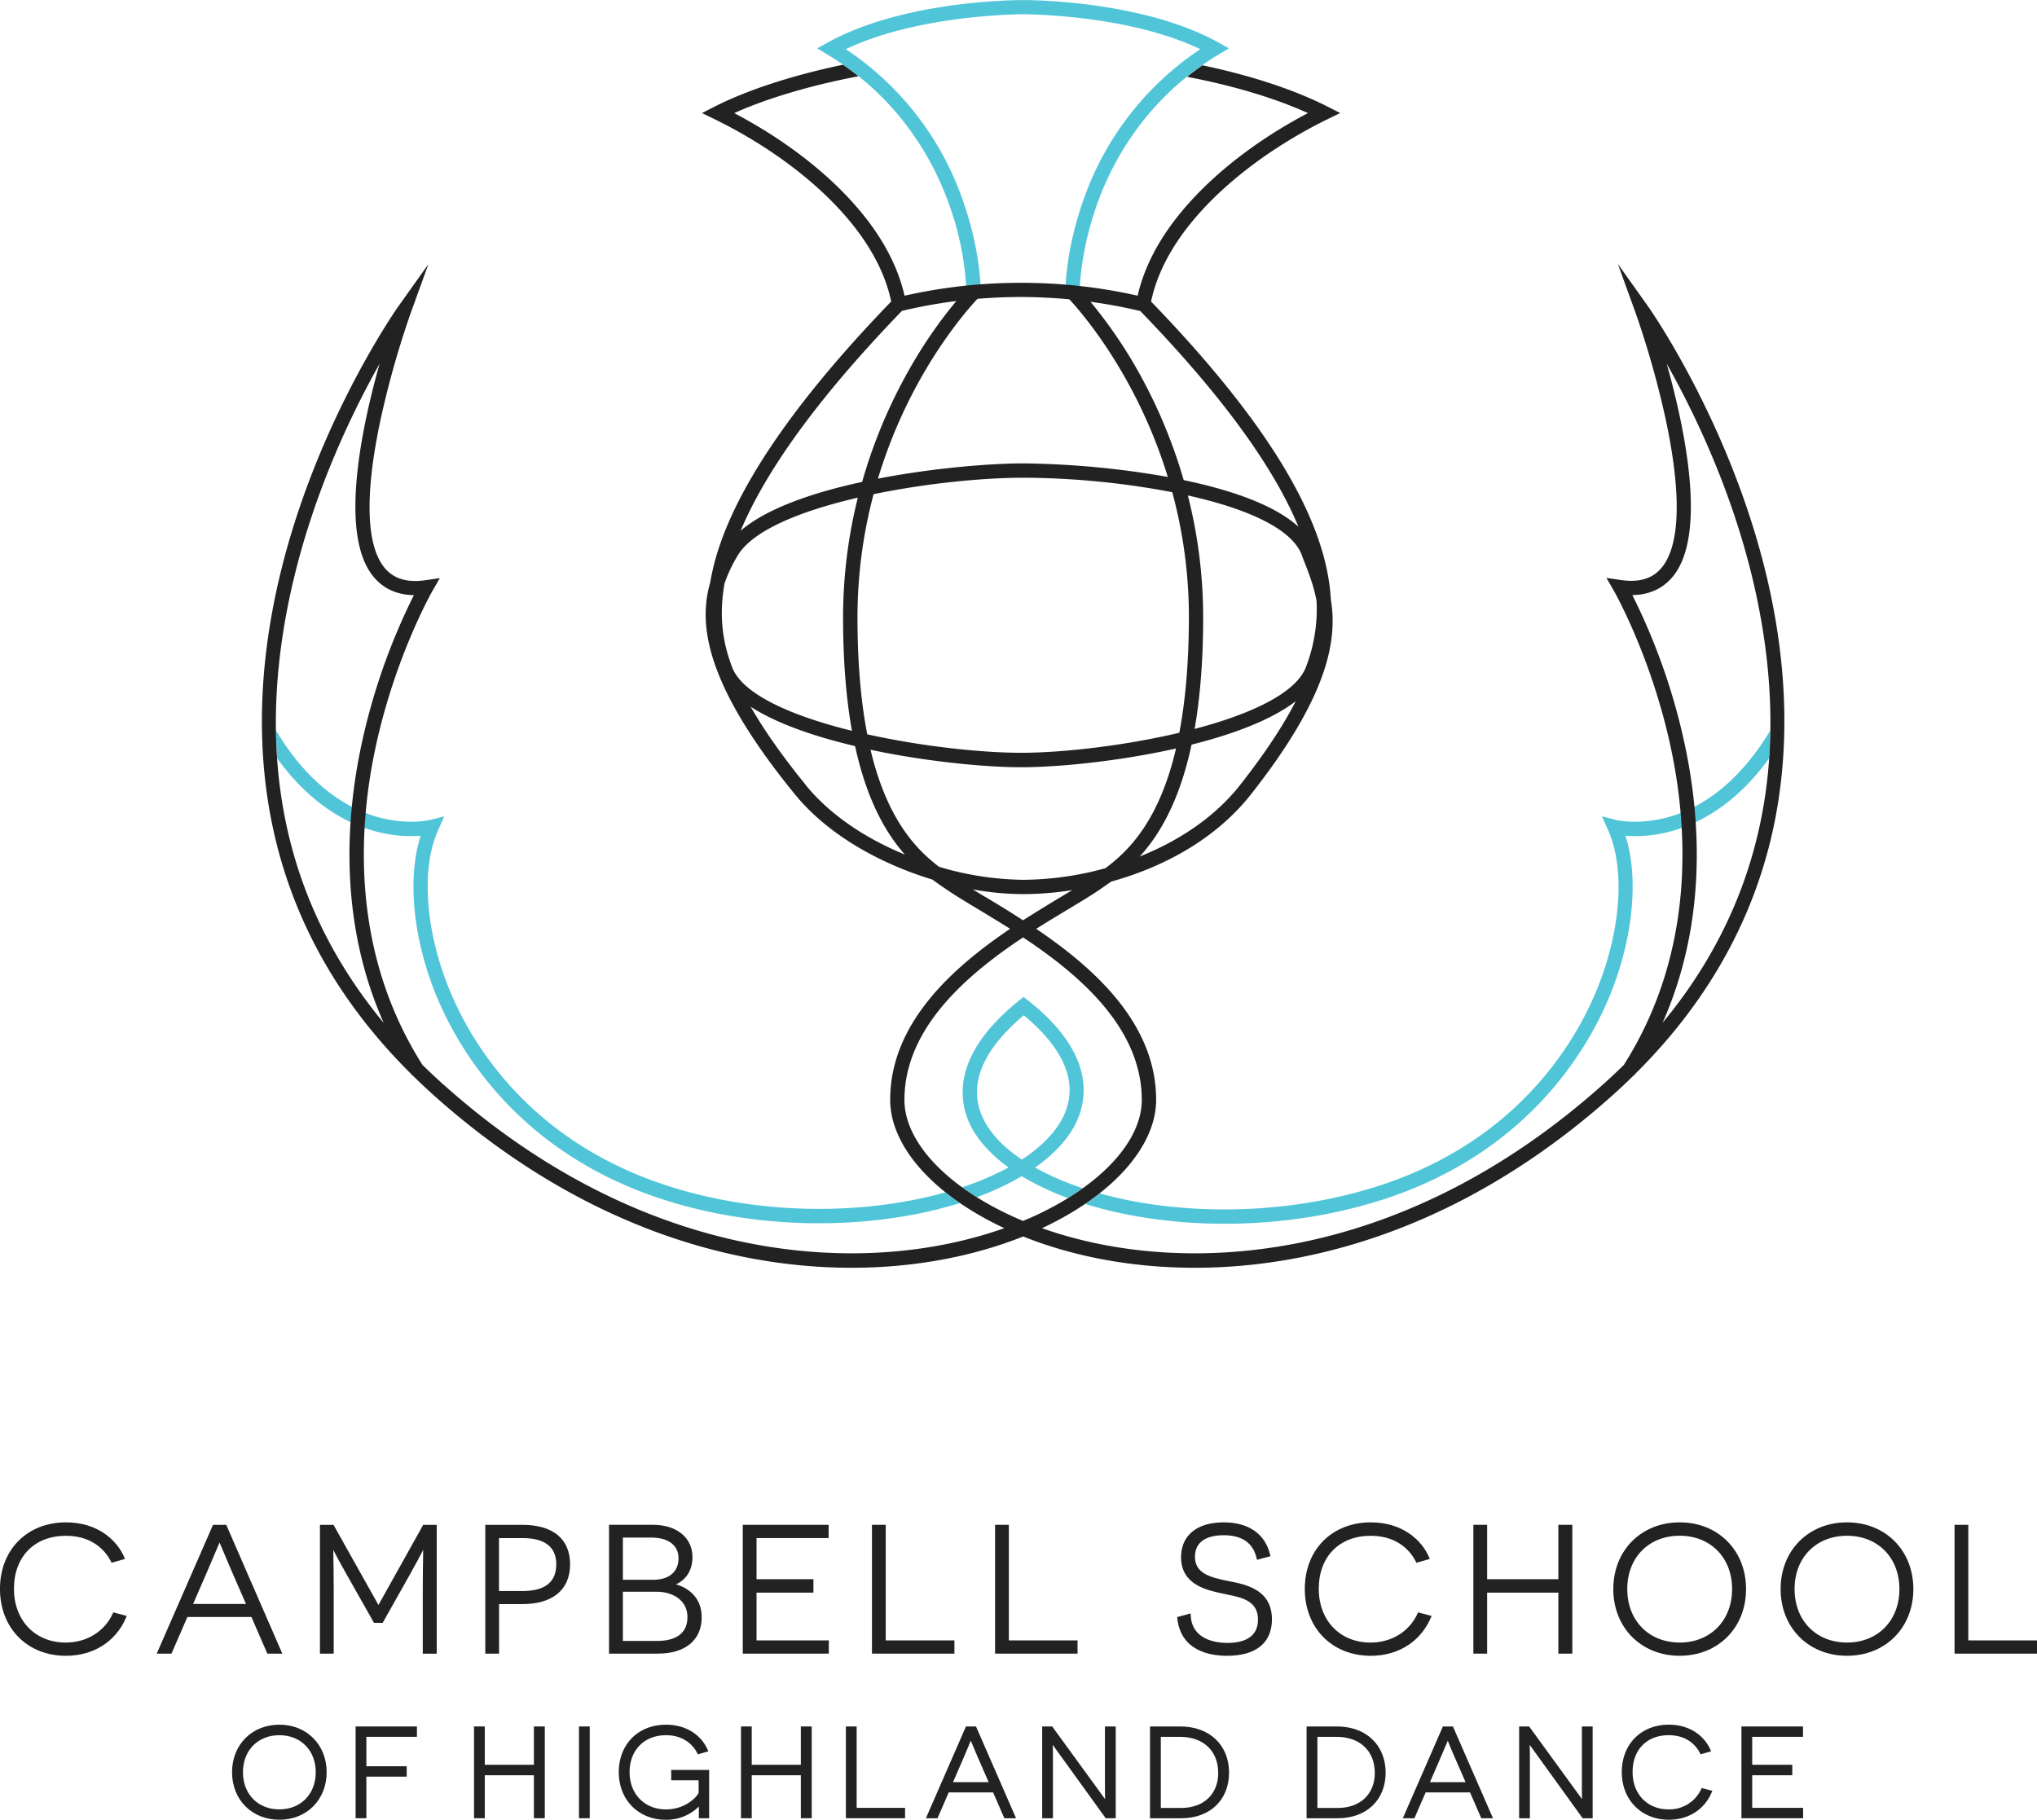 <?xml version="1.0" encoding="UTF-8"?>
<svg xmlns="http://www.w3.org/2000/svg" viewBox="0 0 966.05 863.14">
  <defs>
    <style>.cls-1{fill:#222;}.cls-2{fill:#50c5d8;}</style>
  </defs>
  <path class="cls-1" d="M-1215.9,789.62l-.3.64c-4,8.57-12.38,13.69-22.31,13.69-14.43,0-24.52-10.47-24.52-25.46,0-15.3,9.69-25.19,24.69-25.19,13.73,0,19.47,8.51,21.3,12.17l.31.63,6.36-1.82-.39-.89c-3.46-8-12.53-16.46-27.59-16.46-18.43,0-31.31,13-31.31,31.56s12.87,31.74,31.31,31.74c13,0,23.59-6.73,28.44-18l.39-.9Z" transform="translate(1269.65 -24.85)"></path>
  <path class="cls-1" d="M-1162.12,748.63l-.22-.51h-6.29l-26.7,61.09h7l7.55-17.39h30.37l7.55,17.39h7.11Zm9.13,37h-25.07l6.7-15.44c1-2.43,2.42-5.67,3.64-8.54l2.19-5.14,1.79,4.22c1.31,3.11,2.89,6.84,4.05,9.55Z" transform="translate(1269.65 -24.85)"></path>
  <path class="cls-1" d="M-1068.95,748.12l-21.22,38-21.31-38h-6.44v61.09h6.53v-31c0-5.07-.11-12.7-.2-18.18,1.27,2.48,3.43,6.57,6.92,12.66l12.38,21.9h4.13l12.46-22.15c3.34-5.93,5.49-10,6.75-12.45-.09,5.48-.2,13.14-.2,18.23v31h6.62V748.12Z" transform="translate(1269.65 -24.85)"></path>
  <path class="cls-1" d="M-1021.85,748.12h-17.65v61.09h6.53V785.7h11.12c14.34,0,22.57-6.87,22.57-18.84S-1007.3,748.12-1021.85,748.12Zm16,18.83c0,8.33-5.37,12.56-16,12.56H-1033V754.4h11.2C-1011.19,754.4-1005.82,758.62-1005.82,767Z" transform="translate(1269.65 -24.85)"></path>
  <path class="cls-1" d="M-949.06,776.33c4.13-1.85,7.82-6,7.82-12.94,0-9.14-7.47-15.28-18.58-15.28h-21v61.09h23.16c13,0,20.79-6.44,20.79-17.22C-936.83,782.33-943.62,777.87-949.06,776.33Zm-25.19-2.17v-20h13.58c8,0,12.81,3.68,12.81,9.84,0,6.38-4.5,10.18-12,10.18Zm30.63,17.73c0,9.82-8.88,11.28-14.17,11.28h-16.46V779.85H-958C-951,779.85-943.62,783.62-943.62,791.89Z" transform="translate(1269.65 -24.85)"></path>
  <polygon class="cls-1" points="358.79 778.07 358.79 755.42 385.77 755.42 385.77 749.05 358.79 749.05 358.79 729.54 392.98 729.54 392.98 723.26 352.26 723.26 352.26 784.35 393.07 784.35 393.07 778.07 358.79 778.07"></polygon>
  <polygon class="cls-1" points="420.06 778.07 420.06 723.26 413.53 723.26 413.53 784.35 452.64 784.35 452.64 778.07 420.06 778.07"></polygon>
  <polygon class="cls-1" points="478.45 778.07 478.45 723.26 471.92 723.26 471.92 784.35 511.03 784.35 511.03 778.07 478.45 778.07"></polygon>
  <path class="cls-1" d="M-687.16,774.77c-8.94-1.79-15.78-3.77-15.78-11.55,0-6.57,4.82-10.18,13.58-10.18s13.95,3.63,15.63,10.8l.2.85,6.4-1.71-.2-.81c-2.39-9.83-10.22-15.24-22-15.24-12.65,0-20.2,6.18-20.2,16.54,0,12.94,12,15.55,19.16,17.12.89.2,1.82.39,2.78.59,6.82,1.38,14.55,3,14.55,11.83,0,9.18-7.89,11.11-14.51,11.11-5,0-16.78-1.26-17.39-12.94l-.06-1.05-6.38,1.74.08.72c1.73,15.35,15.52,17.64,23.58,17.64,13.73,0,21.29-6.15,21.29-17.31C-666.46,778.72-678.92,776.34-687.16,774.77Z" transform="translate(1269.65 -24.85)"></path>
  <path class="cls-1" d="M-597.09,789.62l-.3.64c-4,8.57-12.38,13.69-22.31,13.69-14.44,0-24.52-10.47-24.52-25.46,0-15.3,9.69-25.19,24.69-25.19,13.73,0,19.47,8.51,21.3,12.17l.31.63,6.36-1.82-.39-.89c-3.46-8-12.53-16.46-27.59-16.46-18.43,0-31.31,13-31.31,31.56s12.88,31.74,31.31,31.74c13,0,23.58-6.73,28.44-18l.39-.9Z" transform="translate(1269.65 -24.85)"></path>
  <polygon class="cls-1" points="739.05 723.26 739.05 749.05 705.28 749.05 705.28 723.26 698.75 723.26 698.75 784.35 705.28 784.35 705.28 755.42 739.05 755.42 739.05 784.35 745.67 784.35 745.67 723.26 739.05 723.26"></polygon>
  <path class="cls-1" d="M-473.06,746.93c-18.24,0-31.48,13.31-31.48,31.64s13.24,31.65,31.48,31.65,31.48-13.31,31.48-31.65S-454.82,746.93-473.06,746.93Zm0,57c-14.64,0-24.86-10.43-24.86-25.37s10.22-25.28,24.86-25.28,24.86,10.4,24.86,25.28S-458.42,803.95-473.06,803.95Z" transform="translate(1269.65 -24.85)"></path>
  <path class="cls-1" d="M-393.71,746.93c-18.24,0-31.48,13.31-31.48,31.64s13.24,31.65,31.48,31.65,31.47-13.31,31.47-31.65S-375.47,746.93-393.71,746.93Zm24.86,31.64c0,14.94-10.22,25.37-24.86,25.37s-24.86-10.43-24.86-25.37,10.22-25.28,24.86-25.28S-368.85,763.69-368.85,778.57Z" transform="translate(1269.65 -24.85)"></path>
  <polygon class="cls-1" points="933.47 778.07 933.47 723.26 926.94 723.26 926.94 784.35 966.05 784.35 966.05 778.07 933.47 778.07"></polygon>
  <path class="cls-1" d="M-1137.17,842.9c-13,0-22.43,9.48-22.43,22.55s9.43,22.54,22.43,22.54,22.43-9.48,22.43-22.54S-1124.18,842.9-1137.17,842.9Zm17.26,22.55c0,10.37-7.1,17.62-17.26,17.62s-17.26-7.24-17.26-17.62,7.1-17.56,17.26-17.56S-1119.91,855.11-1119.91,865.45Z" transform="translate(1269.65 -24.85)"></path>
  <polygon class="cls-1" points="197.73 823.81 197.73 818.89 168.65 818.89 168.65 862.42 173.76 862.42 173.76 842.7 192.88 842.7 192.88 837.77 173.76 837.77 173.76 823.81 197.73 823.81"></polygon>
  <polygon class="cls-1" points="253.2 818.89 253.2 837.06 229.91 837.06 229.91 818.89 224.81 818.89 224.81 862.42 229.91 862.42 229.91 842.04 253.2 842.04 253.2 862.42 258.37 862.42 258.37 818.89 253.2 818.89"></polygon>
  <rect class="cls-1" x="274.58" y="818.89" width="5.1" height="43.54"></rect>
  <path class="cls-1" d="M-951.33,864.36v4.93h13v6c-1.71,3.09-7.29,7.79-15.47,7.79-10.17,0-17.26-7.27-17.26-17.68s6.94-17.5,17.26-17.5c9.89,0,13.81,6.45,14.78,8.43l.31.64,5-1.42-.39-.89c-2.47-5.68-8.94-11.75-19.66-11.75-13.21,0-22.43,9.27-22.43,22.55,0,13.06,9.36,22.54,22.25,22.54a21.71,21.71,0,0,0,15.73-6.29c0,1,0,2.48,0,4.73v.85h4.87V864.36Z" transform="translate(1269.65 -24.85)"></path>
  <polygon class="cls-1" points="379.8 818.89 379.8 837.06 356.51 837.06 356.51 818.89 351.41 818.89 351.41 862.42 356.51 862.42 356.51 842.04 379.8 842.04 379.8 862.42 384.96 862.42 384.96 818.89 379.8 818.89"></polygon>
  <polygon class="cls-1" points="406.27 857.5 406.27 818.89 401.17 818.89 401.17 862.42 429.23 862.42 429.23 857.5 406.27 857.5"></polygon>
  <path class="cls-1" d="M-806.78,843.74h-4.76l-19,43.54h5.5l5.32-12.25h21.06l5.32,12.25h5.56Zm6,26.42h-16.9l4.57-10.53c.75-1.75,1.75-4.1,2.62-6.15l1.25-3,1,2.42c.93,2.19,2,4.83,2.87,6.74Z" transform="translate(1269.65 -24.85)"></path>
  <path class="cls-1" d="M-745.63,843.74v27.33c0,2.17,0,4.64.07,7.15l-25.09-34.48h-4.74v43.54h5.1V859.83c0-2.72,0-5.34-.1-7.36l25.12,34.81h4.75V843.74Z" transform="translate(1269.65 -24.85)"></path>
  <path class="cls-1" d="M-709.9,843.74h-14.36v43.54h14.83c13.56,0,22.66-8.67,22.66-21.59C-686.76,852.56-696.06,843.74-709.9,843.74Zm18,22c0,10.12-6.92,16.66-17.62,16.66h-9.61V848.67H-710C-699,848.67-691.92,855.35-691.92,865.69Z" transform="translate(1269.65 -24.85)"></path>
  <path class="cls-1" d="M-635.64,843.74H-650v43.54h14.83c13.56,0,22.66-8.67,22.66-21.59C-612.5,852.56-621.79,843.74-635.64,843.74Zm18,22c0,10.12-6.92,16.66-17.62,16.66h-9.61V848.67h9.14C-624.76,848.67-617.66,855.35-617.66,865.69Z" transform="translate(1269.65 -24.85)"></path>
  <path class="cls-1" d="M-580.6,843.74h-4.76l-19,43.54h5.5l5.32-12.25h21.06l5.32,12.25h5.56Zm6,26.42h-16.9l4.57-10.53c.76-1.76,1.76-4.12,2.64-6.18l1.24-2.92,1,2.42c.93,2.19,2,4.83,2.87,6.74Z" transform="translate(1269.65 -24.85)"></path>
  <path class="cls-1" d="M-519.44,843.74v27.33c0,2.17,0,4.64.07,7.15l-25.09-34.48h-4.74v43.54h5.1V859.83c0-2.72,0-5.34-.1-7.36l25.12,34.81h4.75V843.74Z" transform="translate(1269.65 -24.85)"></path>
  <path class="cls-1" d="M-462.6,872.94l-.3.64a16.62,16.62,0,0,1-15.49,9.49c-10,0-17-7.27-17-17.68,0-10.63,6.73-17.5,17.14-17.5,9.53,0,13.51,5.9,14.78,8.44l.31.63,5-1.42-.39-.89c-2.47-5.68-8.94-11.75-19.66-11.75-13.14,0-22.31,9.25-22.31,22.49s9.38,22.6,22.31,22.6c9.23,0,16.81-4.79,20.26-12.82l.39-.9Z" transform="translate(1269.65 -24.85)"></path>
  <polygon class="cls-1" points="830.99 857.5 830.99 842.04 849.99 842.04 849.99 837.06 830.99 837.06 830.99 823.81 855.08 823.81 855.08 818.89 825.88 818.89 825.88 862.42 855.13 862.42 855.13 857.5 830.99 857.5"></polygon>
  <path class="cls-2" d="M-691.89,44.95c-32-17.63-77.13-19.81-90.6-20.06v0h-3.87v0c-13.47.25-58.58,2.43-90.6,20.06l-5.15,2.84,5,3c33.77,20.4,49.83,49.57,57.37,70.45a140.74,140.74,0,0,1,8.35,40,2.46,2.46,0,0,1,.54-.24,7.88,7.88,0,0,1,2.82-.11,17.1,17.1,0,0,1,3.45.83c-.08-3.37-.86-20.74-8.69-42.55a141.88,141.88,0,0,0-55.25-71c31.64-15.07,74.63-16.45,84.05-16.58,9.37.12,52.39,1.47,84.07,16.58a141.88,141.88,0,0,0-55.25,71c-8.55,23.81-8.69,42.35-8.69,43.18v.74c2.44-.05,4.89-.22,7.33-.29l-.55-.59c0-1.6.52-19.19,8.38-41,7.53-20.88,23.6-50,57.37-70.45l5-3Z" transform="translate(1269.65 -24.85)"></path>
  <path class="cls-2" d="M-478.2,412.36c-14.24,4-24.81,1.46-24.91,1.44l-6.84-1.76,2.9,6.44c8.52,18.94,6,49.76-6.44,78.52-10.45,24.17-37.15,67.88-98.61,89.09-36.11,12.46-78.91,15.72-117.42,9-6.51-1.14-12.72-2.55-18.61-4.18q-3.26,2.58-6.87,5a197.16,197.16,0,0,0,24.31,5.83,241.91,241.91,0,0,0,41.76,3.56c27.17,0,54.6-4.34,79-12.78,63.92-22.05,91.74-67.62,102.63-92.81,12-27.81,15.16-57.75,8.53-78.43a64.41,64.41,0,0,0,22-2.25c12.61-3.48,30.14-12.34,46.11-34.46q.46-6.55.55-13.22C-443,392.91-459.6,407.1-478.2,412.36Z" transform="translate(1269.65 -24.85)"></path>
  <path class="cls-2" d="M-791.35,578.59a133.76,133.76,0,0,1-22,9.4c2.21,1.61,4.55,3.17,7,4.7a131.44,131.44,0,0,0,21.27-9.95,127.35,127.35,0,0,0,21.89,10.36q3.69-2.28,7-4.69a129.68,129.68,0,0,1-22.6-9.75c8.36-5.86,14.71-12.46,18.58-19.55,6.06-11.08,11.27-33.57-21.87-59.73l-2.12-1.67-2.11,1.69c-33.67,27-28.4,49.68-22.25,60.83C-804.84,566.87-799,573.05-791.35,578.59Zm7.25-72.16c14.61,12.11,28.62,30,18,49.43-3.77,6.9-10.25,13.31-18.92,19-8-5.35-14-11.38-17.53-17.86C-811.21,541.23-804.83,523.79-784.1,506.43Z" transform="translate(1269.65 -24.85)"></path>
  <path class="cls-2" d="M-821.28,590.41q-8.52,2.38-17.91,4.11c-38.65,7.07-81.5,4-117.57-8.46-61.46-21.21-88.17-64.92-98.61-89.09-12.43-28.75-15-59.57-6.44-78.51l2.86-6.39-6.8,1.71c-.1,0-10.71,2.6-25-1.45-18.57-5.27-35.15-19.46-48-41q.1,6.67.54,13.21c16,22.1,33.45,31,46.06,34.47a64.44,64.44,0,0,0,22,2.27c-6.63,20.67-3.5,50.61,8.53,78.43,10.89,25.2,38.71,70.76,102.63,92.81,37.13,12.81,81.23,16,121,8.72a198.94,198.94,0,0,0,23.51-5.75C-816.84,593.81-819.12,592.14-821.28,590.41Z" transform="translate(1269.65 -24.85)"></path>
  <path class="cls-1" d="M-431.64,299c-17.17-73.08-55.91-128.12-56.3-128.67l-14.43-20.29,8.47,23.41a435.8,435.8,0,0,1,14.36,51c7.37,34.84,6.7,58.88-1.95,69.52-4.31,5.3-10.65,7.27-19.41,6l-6.89-1,3.47,6c.18.31,17.88,31.36,27.09,74.66C-468.82,419.17-466,477.1-499.57,530q-4.75,4.66-9.81,9.19c-96.79,86.58-200.7,91.47-266.09,68.21,33.45-15.61,54.12-38.78,54.12-60.89,0-36.22-29.45-62.55-56.87-81.09,5.39-3.42,10.57-6.54,15.23-9.34,5.85-3.52,10.9-6.55,14.81-9.24l1-.69c1.41-1,2.92-2,4.51-3.14,24.31-6.75,49.3-19.78,66.41-41.53,36.27-46.1,41-72.82,37.77-92.16-1.67-31-20.69-74.63-85.26-141.44,7.75-37.3,48-69,83.56-86.43l6.12-3-6.07-3.08c-15.79-8-36.18-14.72-59.26-19.55q-3.81,2.66-7.28,5.46c22,4.2,41.62,10.11,57.33,17.21-19.17,10.07-36.32,22.37-49.91,35.81-16.55,16.37-26.91,33.45-30.86,50.8A249.86,249.86,0,0,0-785.39,159a249.8,249.8,0,0,0-55.28,6.11c-3.94-17.36-14.31-34.43-30.86-50.8-13.58-13.44-30.74-25.73-49.91-35.81,15.77-7.13,36.8-13.27,58.9-17.48q-3.5-2.8-7.33-5.46c-23.38,4.87-44.94,11.78-60.79,19.82l-6.07,3.08,6.12,3C-895,98.84-854.79,130.56-847,167.86c-42.58,44.06-69.82,82.65-81,114.74a114.54,114.54,0,0,0-4.87,18.7c-5.88,20.32-1.61,49,40.12,100.21,15.78,19.38,40.49,33,65.26,40.52,2.07,1.54,4,2.89,5.84,4.11l1,.69c3.92,2.69,9,5.72,14.81,9.24,4.67,2.81,9.84,5.92,15.23,9.34-27.42,18.54-56.87,44.87-56.87,81.09,0,22.12,20.67,45.29,54.12,60.89-65.39,23.27-169.3,18.37-266.09-68.21q-5.07-4.53-9.81-9.19c-33.62-52.9-30.75-110.84-22.36-150.26,9.22-43.31,26.92-74.35,27.09-74.66l3.47-6-6.89,1c-8.76,1.24-15.1-.73-19.41-6-8.65-10.64-9.32-34.68-1.95-69.52a435.76,435.76,0,0,1,14.36-51l8.47-23.41-14.43,20.29c-.39.55-39.13,55.59-56.3,128.67-10.12,43.05-10.91,83.88-2.36,121.36,9.71,42.55,31.54,80.8,65,113.88l.43.67.15-.1q4.86,4.78,10,9.42c67.47,60.35,138.49,81.85,198.17,81.85,30.85,0,58.66-5.75,81.4-14.84,22.74,9.09,50.54,14.85,81.4,14.84,59.68,0,130.71-21.5,198.17-81.85q5.18-4.64,10-9.42l.15.1.43-.67c33.42-33.08,55.25-71.33,65-113.88C-420.73,382.91-421.52,342.08-431.64,299Zm-699,1.75c10.24-43.69,28.33-80.83,41-103.34-8.75,31.07-19.17,81-3,100.84,4.69,5.77,11.16,8.75,19.28,8.89a297.85,297.85,0,0,0-24.88,71c-7.46,34.93-10.71,84,10.56,131.89C-1135.3,452.5-1149.76,382.29-1130.66,300.78Zm449.06,96.49c-12.1,15.38-29.25,26.54-47.56,33.88,9.36-10.26,18.84-26.15,24.59-53.07,17-4.26,36.86-10.92,49.42-20.62C-660.91,368.69-669.4,381.77-681.59,397.27Zm-28.77-24.83c-26.43,6.24-55.69,9.5-75,9.5-18.87,0-47-3-73-8.76-2.88-14.81-4.64-33-4.64-55.49a227.68,227.68,0,0,1,7.64-58.41c25.14-5.2,52.17-7.81,71-7.81a386.67,386.67,0,0,1,70.65,6.87,226.73,226.73,0,0,1,7.89,59.35C-705.86,339.81-707.56,357.76-710.36,372.44Zm59.51-80.53c2.15,5.58,4.38,11.36,5.57,18a76.34,76.34,0,0,1-5,31.27c-4.73,12.68-26.74,22.58-52.83,29.45,2.54-14.52,4.05-31.94,4.05-52.95a234.28,234.28,0,0,0-7.26-57.8c27,6,49.24,15.4,54.06,28.32C-651.81,289.43-651.33,290.67-650.85,291.91Zm-57.46-39.34a242,242,0,0,0-20.4-49.44A222.52,222.52,0,0,0-752.48,168a235.85,235.85,0,0,1,23.63,4.39c41.87,43.29,64.18,76.35,75,102.31C-665.41,264.2-686.18,257.17-708.31,252.57Zm-54.26-85.76c4.75,5.06,31.77,35.36,46.74,84.29a419.39,419.39,0,0,0-68.57-6.43c-14.53,0-41.87,2-68.89,7.25a235.07,235.07,0,0,1,19-45.3c12.64-23,25.42-37.06,28.2-40q10.28-.86,20.73-.87Q-773.9,165.76-762.57,166.81Zm-79.37,5.54a236.28,236.28,0,0,1,25.81-4.68,221.73,221.73,0,0,0-24,35.45,241.94,241.94,0,0,0-20.66,50.34c-23.2,5-45.24,12.51-57.64,23.19C-906,247.09-880.35,212.06-841.94,172.35ZM-922.5,341.18c-3.49-9.35-6.66-21.85-3.56-39.54A68.1,68.1,0,0,1-920,288.7c7-12.32,30.38-21.59,57.18-27.8a234.23,234.23,0,0,0-7,56.79c0,21.42,1.58,39.11,4.21,53.8C-893.54,364.6-917.57,354.4-922.5,341.18Zm35,56c-11.49-14.11-20-26.38-26.14-37.11,12.36,8,30.38,14.16,49.51,18.67,5.6,25.71,14.61,41.26,23.62,51.45C-858.73,422.71-875.76,411.66-887.52,397.23ZM-824.3,436c-10.9-8.3-24.67-22.53-32.5-55.52,26.9,5.71,54.8,8.29,71.4,8.29,17.46,0,46.19-2.77,73.48-8.9-8,34.33-22.43,48.55-33.53,56.8a149.31,149.31,0,0,1-39,5.49A144.63,144.63,0,0,1-824.3,436Zm21.93,14.3c-2.1-1.26-4.1-2.46-6-3.6a137.27,137.27,0,0,0,23.9,2.25,151,151,0,0,0,23.32-1.9l-5.39,3.25c-5.45,3.28-11.57,7-17.94,11.07C-790.79,457.22-796.91,453.54-802.37,450.26Zm17.94,153.68c-1.26-.53-2.51-1.06-3.74-1.61-32.41-14.49-52.55-35.88-52.55-55.82,0-34,29.5-59.29,56.28-77.07,26.78,17.77,56.28,43,56.28,77.07,0,19.94-20.13,41.33-52.55,55.82C-781.92,602.88-783.17,603.41-784.43,603.94ZM-481.18,510c21.27-47.91,18-97,10.56-131.89a297.85,297.85,0,0,0-24.88-71c8.13-.14,14.59-3.12,19.28-8.89,16.16-19.89,5.74-69.8-3-100.87,12.67,22.47,30.72,59.52,41,103.16C-419.08,382.18-433.52,452.45-481.18,510Z" transform="translate(1269.65 -24.85)"></path>
</svg>

